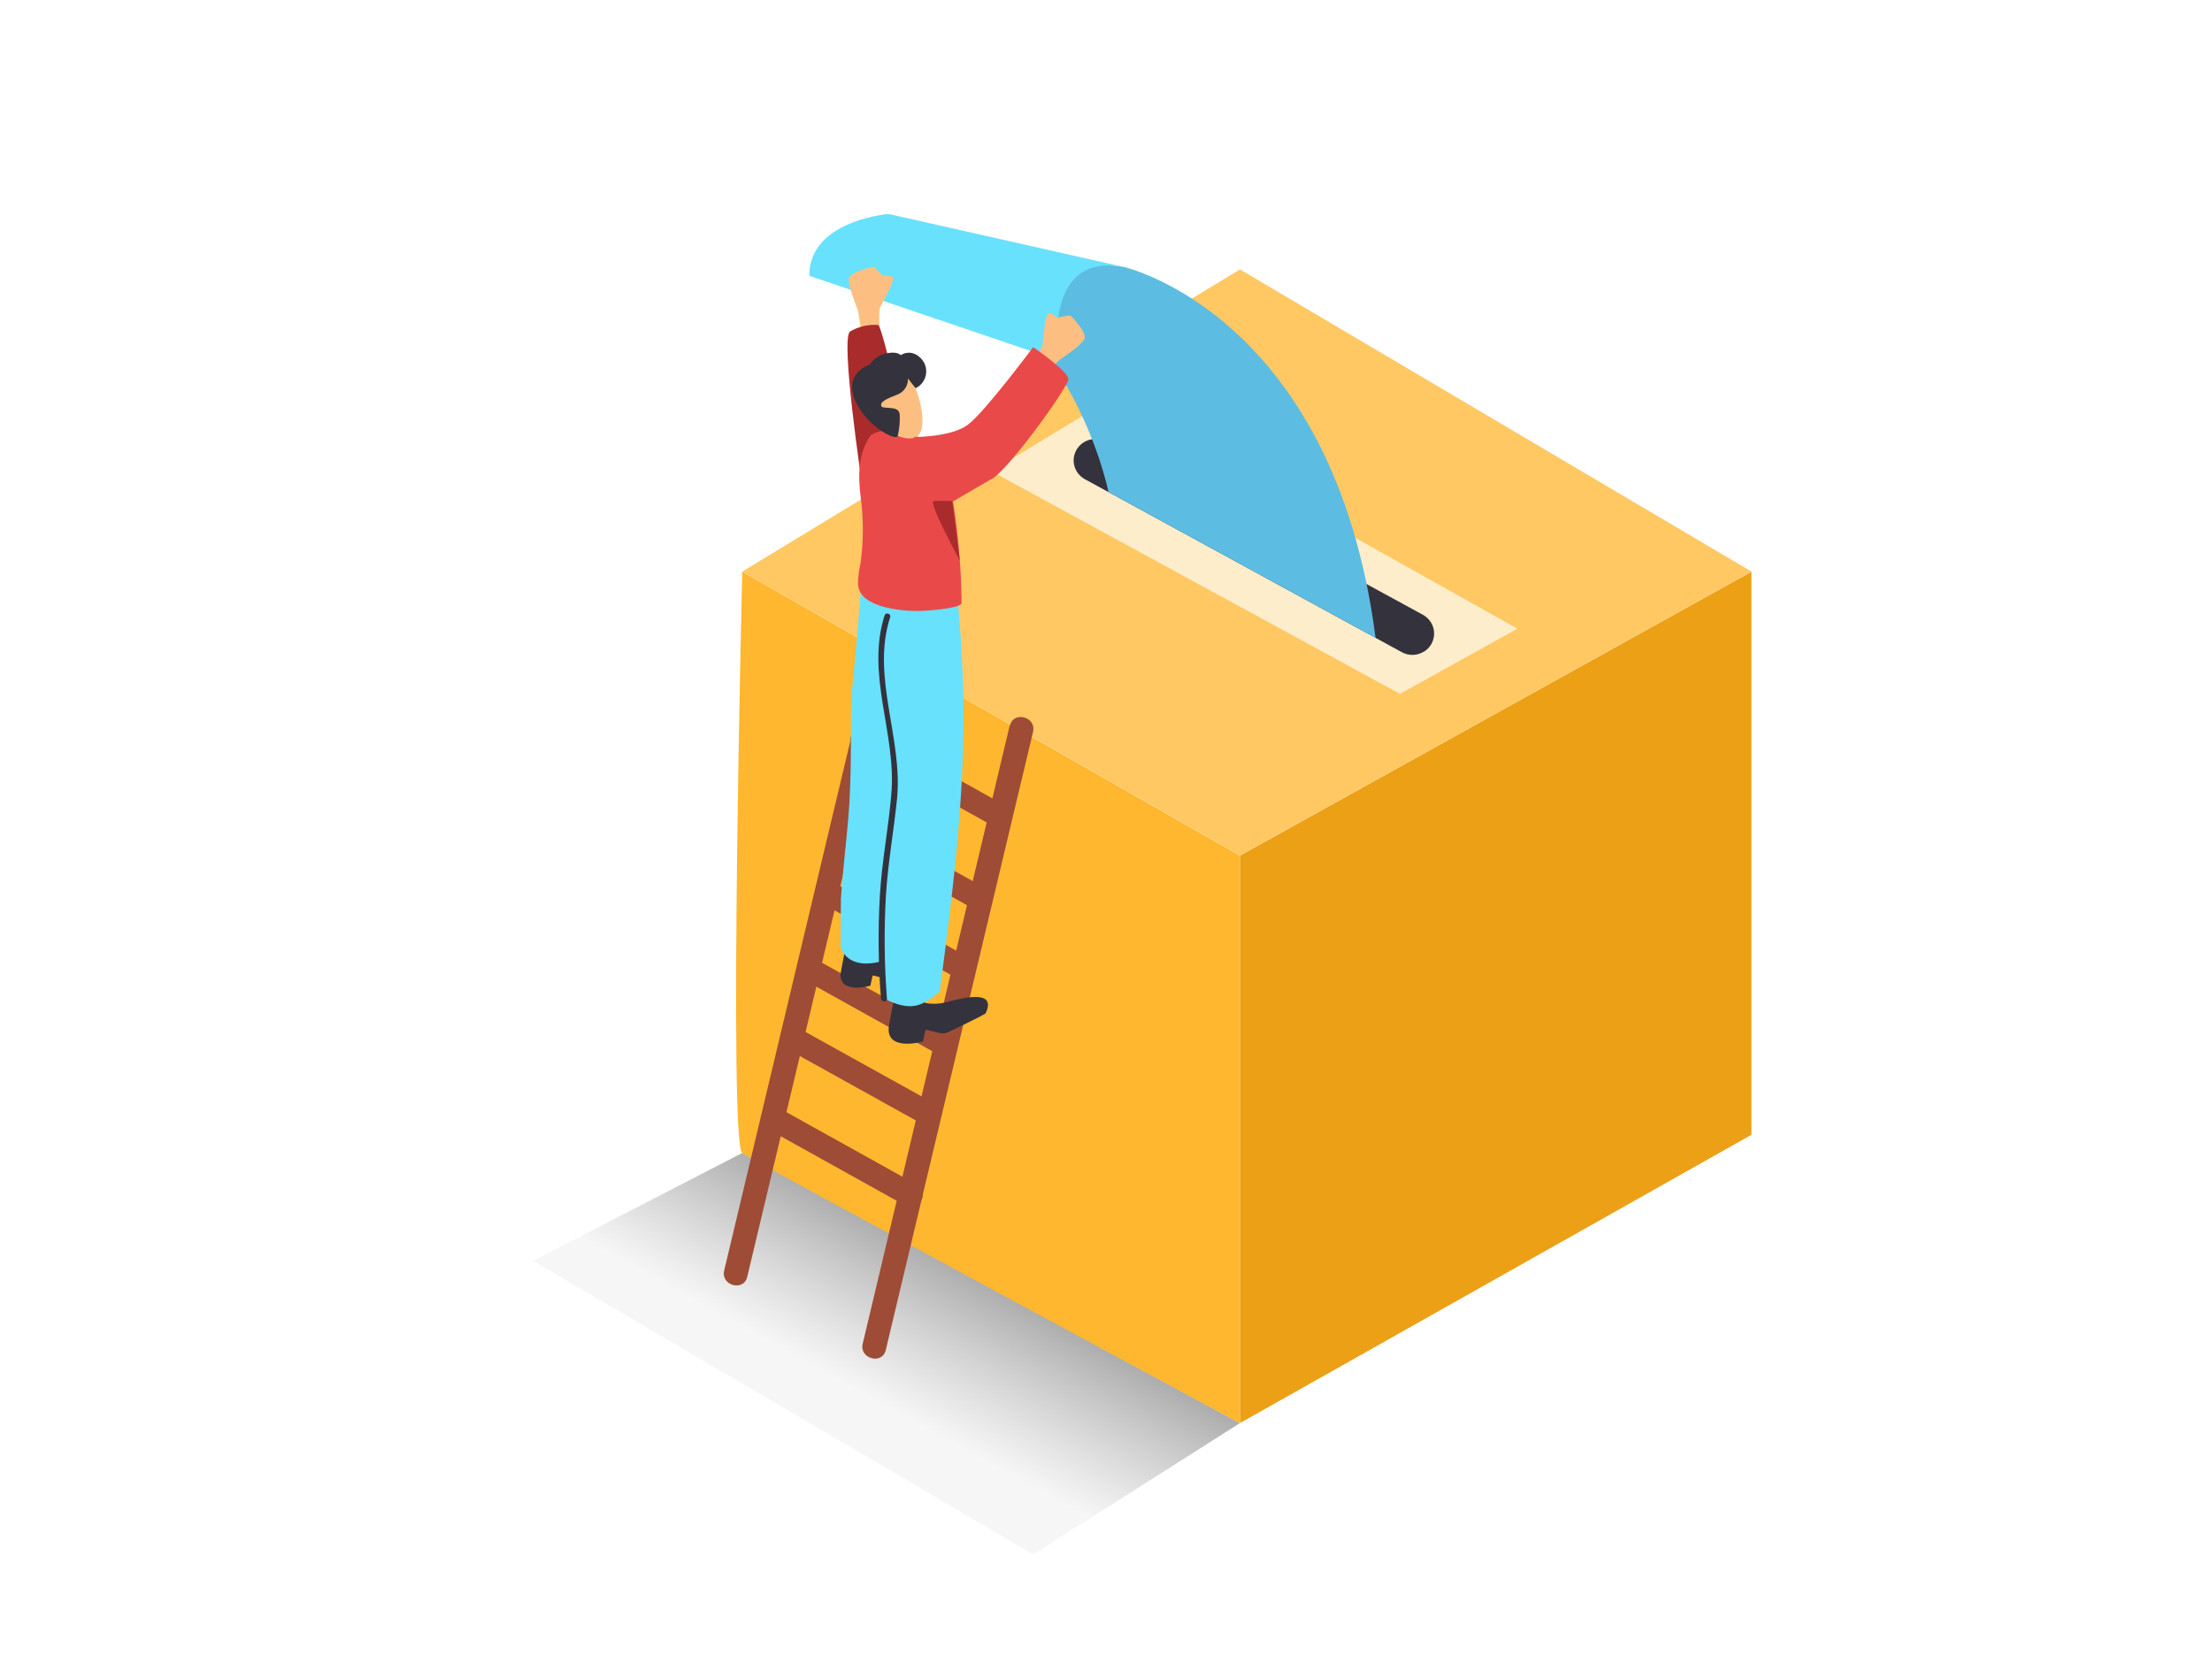 <svg width="223" height="167" viewBox="0 0 223 167" fill="none" xmlns="http://www.w3.org/2000/svg">
<path d="M74.828 116.26L53.748 127.139C53.748 127.139 91.725 149.402 104.158 156.742L125.003 143.497" fill="url(#paint0_linear)"/>
<path d="M125.003 143.497V86.27L176.571 57.648V114.426L125.003 143.497Z" fill="#ECA016"/>
<path d="M125.003 86.27L74.828 57.648C74.828 57.648 73.434 115.351 74.828 116.276C76.221 117.202 125.003 143.514 125.003 143.514V86.27Z" fill="#FFB72F"/>
<path d="M74.828 57.637L125.003 27.165L176.577 57.637L125.003 86.253L74.828 57.637Z" fill="#FFC863"/>
<path d="M99.943 47.516L141.137 69.967L152.978 63.392L111.796 40.321L99.943 47.516Z" fill="#FDEDCB"/>
<path d="M109.209 44.63C108.898 44.835 108.645 45.116 108.475 45.446C108.305 45.776 108.224 46.144 108.239 46.514C108.254 46.885 108.365 47.245 108.562 47.56C108.758 47.875 109.033 48.135 109.359 48.314L141.343 65.774C141.68 65.957 142.06 66.048 142.444 66.037C142.828 66.026 143.202 65.915 143.528 65.713H143.556C143.877 65.514 144.141 65.236 144.32 64.905C144.499 64.574 144.588 64.202 144.578 63.826C144.568 63.45 144.459 63.084 144.262 62.763C144.065 62.442 143.787 62.178 143.456 61.996L111.45 44.536C111.103 44.347 110.711 44.256 110.316 44.273C109.921 44.289 109.538 44.413 109.209 44.63Z" fill="#34323D"/>
<path d="M113.217 26.899C113.217 26.899 134.447 31.607 138.673 64.312L111.756 49.616C111.756 49.616 107.079 26.522 88.068 26.904C88.085 26.899 107.341 25.99 113.217 26.899Z" fill="#68E1FD"/>
<path opacity="0.19" d="M113.217 26.899C113.217 26.899 134.447 31.607 138.673 64.312L111.756 49.616C111.756 49.616 107.079 26.522 88.068 26.904C88.085 26.899 107.341 25.99 113.217 26.899Z" fill="#311E69"/>
<path d="M81.596 27.813L106.75 36.354C106.75 36.354 104.882 25.453 113.217 26.904L89.902 21.647C89.667 21.593 89.423 21.582 89.183 21.614C87.589 21.83 81.534 22.977 81.596 27.813Z" fill="#68E1FD"/>
<path d="M87.856 65.774L73.005 128.125C72.648 129.627 74.973 130.264 75.329 128.762L90.181 66.411C90.538 64.91 88.213 64.273 87.856 65.774Z" fill="#9E4C36"/>
<path d="M101.794 73.153L86.97 135.504C86.613 137.005 88.938 137.642 89.295 136.141L104.147 73.79C104.503 72.288 102.179 71.651 101.822 73.153H101.794Z" fill="#9E4C36"/>
<path d="M86.312 75.606L100.25 83.362C101.604 84.115 102.825 82.043 101.465 81.29L87.528 73.535C86.173 72.781 84.952 74.853 86.312 75.606Z" fill="#9E4C36"/>
<path d="M84.857 84.27L98.237 91.687C99.592 92.441 100.813 90.369 99.452 89.615L86.072 82.198C84.718 81.445 83.497 83.517 84.857 84.27Z" fill="#9E4C36"/>
<path d="M83.24 91.294L96.587 98.706C97.942 99.459 99.162 97.387 97.802 96.634L84.456 89.222C83.101 88.469 81.88 90.54 83.24 91.294Z" fill="#9E4C36"/>
<path d="M81.138 98.844L94.368 106.212C95.723 106.965 96.944 104.893 95.583 104.14L82.359 96.795C81.005 96.041 79.784 98.113 81.144 98.866L81.138 98.844Z" fill="#9E4C36"/>
<path d="M79.321 105.757L92.573 113.114C93.928 113.867 95.149 111.795 93.788 111.042L80.537 103.685C79.182 102.932 77.961 105.004 79.321 105.757Z" fill="#9E4C36"/>
<path d="M77.297 113.789L91.235 121.544C92.59 122.298 93.811 120.226 92.45 119.473L78.513 111.717C77.158 110.964 75.937 113.036 77.297 113.789Z" fill="#9E4C36"/>
<path d="M103.405 37.318C103.405 37.318 104.944 35.457 105.078 34.831C105.211 34.205 105.289 31.674 105.741 31.618C106.193 31.563 106.444 32.078 106.717 32.023C107.103 31.908 107.502 31.836 107.904 31.806C108.005 31.873 109.538 33.468 109.348 34.116C109.159 34.765 106.756 36.332 106.756 36.332L103.84 39.506" fill="#FCBF81"/>
<path d="M88.743 33.962C88.743 33.962 88.498 31.563 88.743 30.976C88.988 30.389 90.326 28.206 89.98 27.935C89.635 27.663 89.139 27.935 88.944 27.741C88.748 27.547 88.191 26.904 88.074 26.904C87.957 26.904 85.782 27.397 85.587 28.012C85.392 28.627 86.502 31.303 86.502 31.303L87.165 35.551" fill="#FCBF81"/>
<path d="M91.882 45.788C91.882 45.788 88.96 32.848 88.537 32.77C87.547 32.691 86.557 32.919 85.704 33.424C84.69 34.078 86.892 48.724 86.892 48.724" fill="#AA2B2B"/>
<path d="M90.415 99.309L92.356 100.179C92.4 100.365 92.493 100.536 92.624 100.675C92.754 100.815 92.919 100.919 93.103 100.977C93.166 101.067 93.262 101.13 93.37 101.154C94.175 101.275 94.998 101.209 95.773 100.96C96.754 100.738 100.601 99.614 99.352 102.201C98.633 102.622 97.836 102.971 97.122 103.336C96.71 103.541 96.297 103.746 95.879 103.935C95.653 104.062 95.409 104.152 95.154 104.201C94.597 104.239 93.342 103.735 93.298 103.868C93.253 104.001 93.052 105.015 93.052 105.015C93.052 105.015 89.546 106.034 89.585 103.757C89.568 103.442 90.415 99.309 90.415 99.309Z" fill="#34323D"/>
<path d="M88.642 96.074C88.642 96.074 92.127 94.856 92.941 94.861C93.755 94.867 95.087 95.249 93.783 96.634C93.783 96.634 90.058 98.65 89.585 98.683C89.111 98.717 88.007 98.279 87.968 98.395C87.929 98.512 87.751 99.392 87.751 99.392C87.751 99.392 84.701 100.279 84.734 98.284C84.734 98.024 85.476 94.407 85.476 94.407" fill="#34323D"/>
<path d="M89.25 78.775C89.373 72.067 89.685 65.331 88.799 58.656C88.877 56.944 87.684 57.947 87.806 57.277C88.854 51.831 96.381 59.01 96.381 59.01C96.687 59.298 96.587 60.988 96.62 61.376C96.814 63.514 96.955 65.656 97.044 67.801C97.507 78.631 96.152 89.261 94.742 99.974C92.891 101.575 91.731 102.002 89.061 100.661C89.061 93.576 89.127 86.491 89.245 79.412C89.245 79.183 89.246 78.971 89.25 78.775Z" fill="#68E1FD"/>
<path d="M84.779 90.585C84.952 87.921 85.281 85.262 85.509 82.625C85.861 78.581 85.76 74.532 85.811 70.483C86.318 65.464 86.831 59.083 86.831 59.083L91.012 60.24C91.012 60.24 93.727 95.227 89.557 96.712C85.387 98.196 84.746 95.498 84.746 95.498C84.746 95.498 84.74 93.471 84.779 90.585Z" fill="#68E1FD"/>
<path d="M86.491 58.85C86.513 58.147 86.603 57.448 86.758 56.761C87.062 54.538 87.062 52.283 86.758 50.059C86.502 47.91 86.485 45.688 87.817 43.855C89.741 42.747 92.417 43.738 94.039 44.924C96.23 46.53 96.966 57.437 96.938 60.811C96.938 61.287 94.028 61.531 93.705 61.553C92.195 61.691 90.673 61.579 89.2 61.221C88.152 60.938 86.847 60.423 86.552 59.26C86.518 59.125 86.498 58.988 86.491 58.85Z" fill="#EA4949"/>
<path d="M89.2 61.99C89.238 61.937 89.293 61.896 89.356 61.876C89.419 61.855 89.487 61.856 89.55 61.877C89.613 61.898 89.667 61.939 89.704 61.993C89.742 62.048 89.76 62.113 89.758 62.179C87.773 68.217 91.062 74.46 90.427 80.614C90.092 83.854 89.512 87.051 89.312 90.313C89.114 93.778 89.149 97.251 89.418 100.711C89.445 101.099 88.86 101.065 88.81 100.683C88.541 97.224 88.506 93.75 88.704 90.286C88.905 86.846 89.579 83.472 89.858 80.049C90.388 73.994 87.243 67.99 89.2 61.99Z" fill="#34323D"/>
<path d="M91.564 37.673C91.748 37.712 93.415 41.14 92.902 43.284C92.389 45.428 88.676 43.395 87.7 41.816C86.725 40.237 88.085 36.93 91.564 37.673Z" fill="#FCBF81"/>
<path d="M91.536 38.166C91.55 38.492 91.468 38.815 91.298 39.095C91.128 39.375 90.88 39.599 90.583 39.739C89.579 40.149 88.749 40.437 88.827 40.902C88.905 41.367 90.661 40.764 90.705 41.827C90.736 42.546 90.668 43.265 90.505 43.965C90.415 44.519 87.305 43.013 86.19 40.321C85.075 37.628 87.555 36.803 87.678 36.775C88.028 36.223 88.58 35.826 89.217 35.667C90.438 35.352 90.806 35.811 90.806 35.811C91.079 35.633 91.403 35.547 91.73 35.569C92.056 35.592 92.366 35.719 92.612 35.933C92.873 36.127 93.08 36.385 93.213 36.681C93.345 36.977 93.398 37.303 93.367 37.625C93.337 37.948 93.223 38.258 93.037 38.524C92.851 38.79 92.599 39.005 92.305 39.146L91.536 38.166Z" fill="#34323D"/>
<path d="M92.149 44.065C92.149 44.065 95.901 44.098 97.602 42.808C99.302 41.517 104.158 35.003 104.158 35.003C104.158 35.003 107.703 37.44 107.709 38.232C107.715 39.024 101.688 47.328 100.032 48.264C98.376 49.2 94.898 51.261 94.898 51.261" fill="#EA4949"/>
<path d="M96.007 50.524C96.007 50.524 94.747 50.491 94.134 50.524C93.521 50.557 96.771 56.54 96.771 56.54L96.007 50.524Z" fill="#AA2B2B"/>
<defs>
<linearGradient id="paint0_linear" x1="86.513" y1="140.445" x2="96.163" y2="122.954" gradientUnits="userSpaceOnUse">
<stop stop-color="#AEAEAE" stop-opacity="0.1"/>
<stop offset="1" stop-color="#959595"/>
</linearGradient>
</defs>
</svg>
